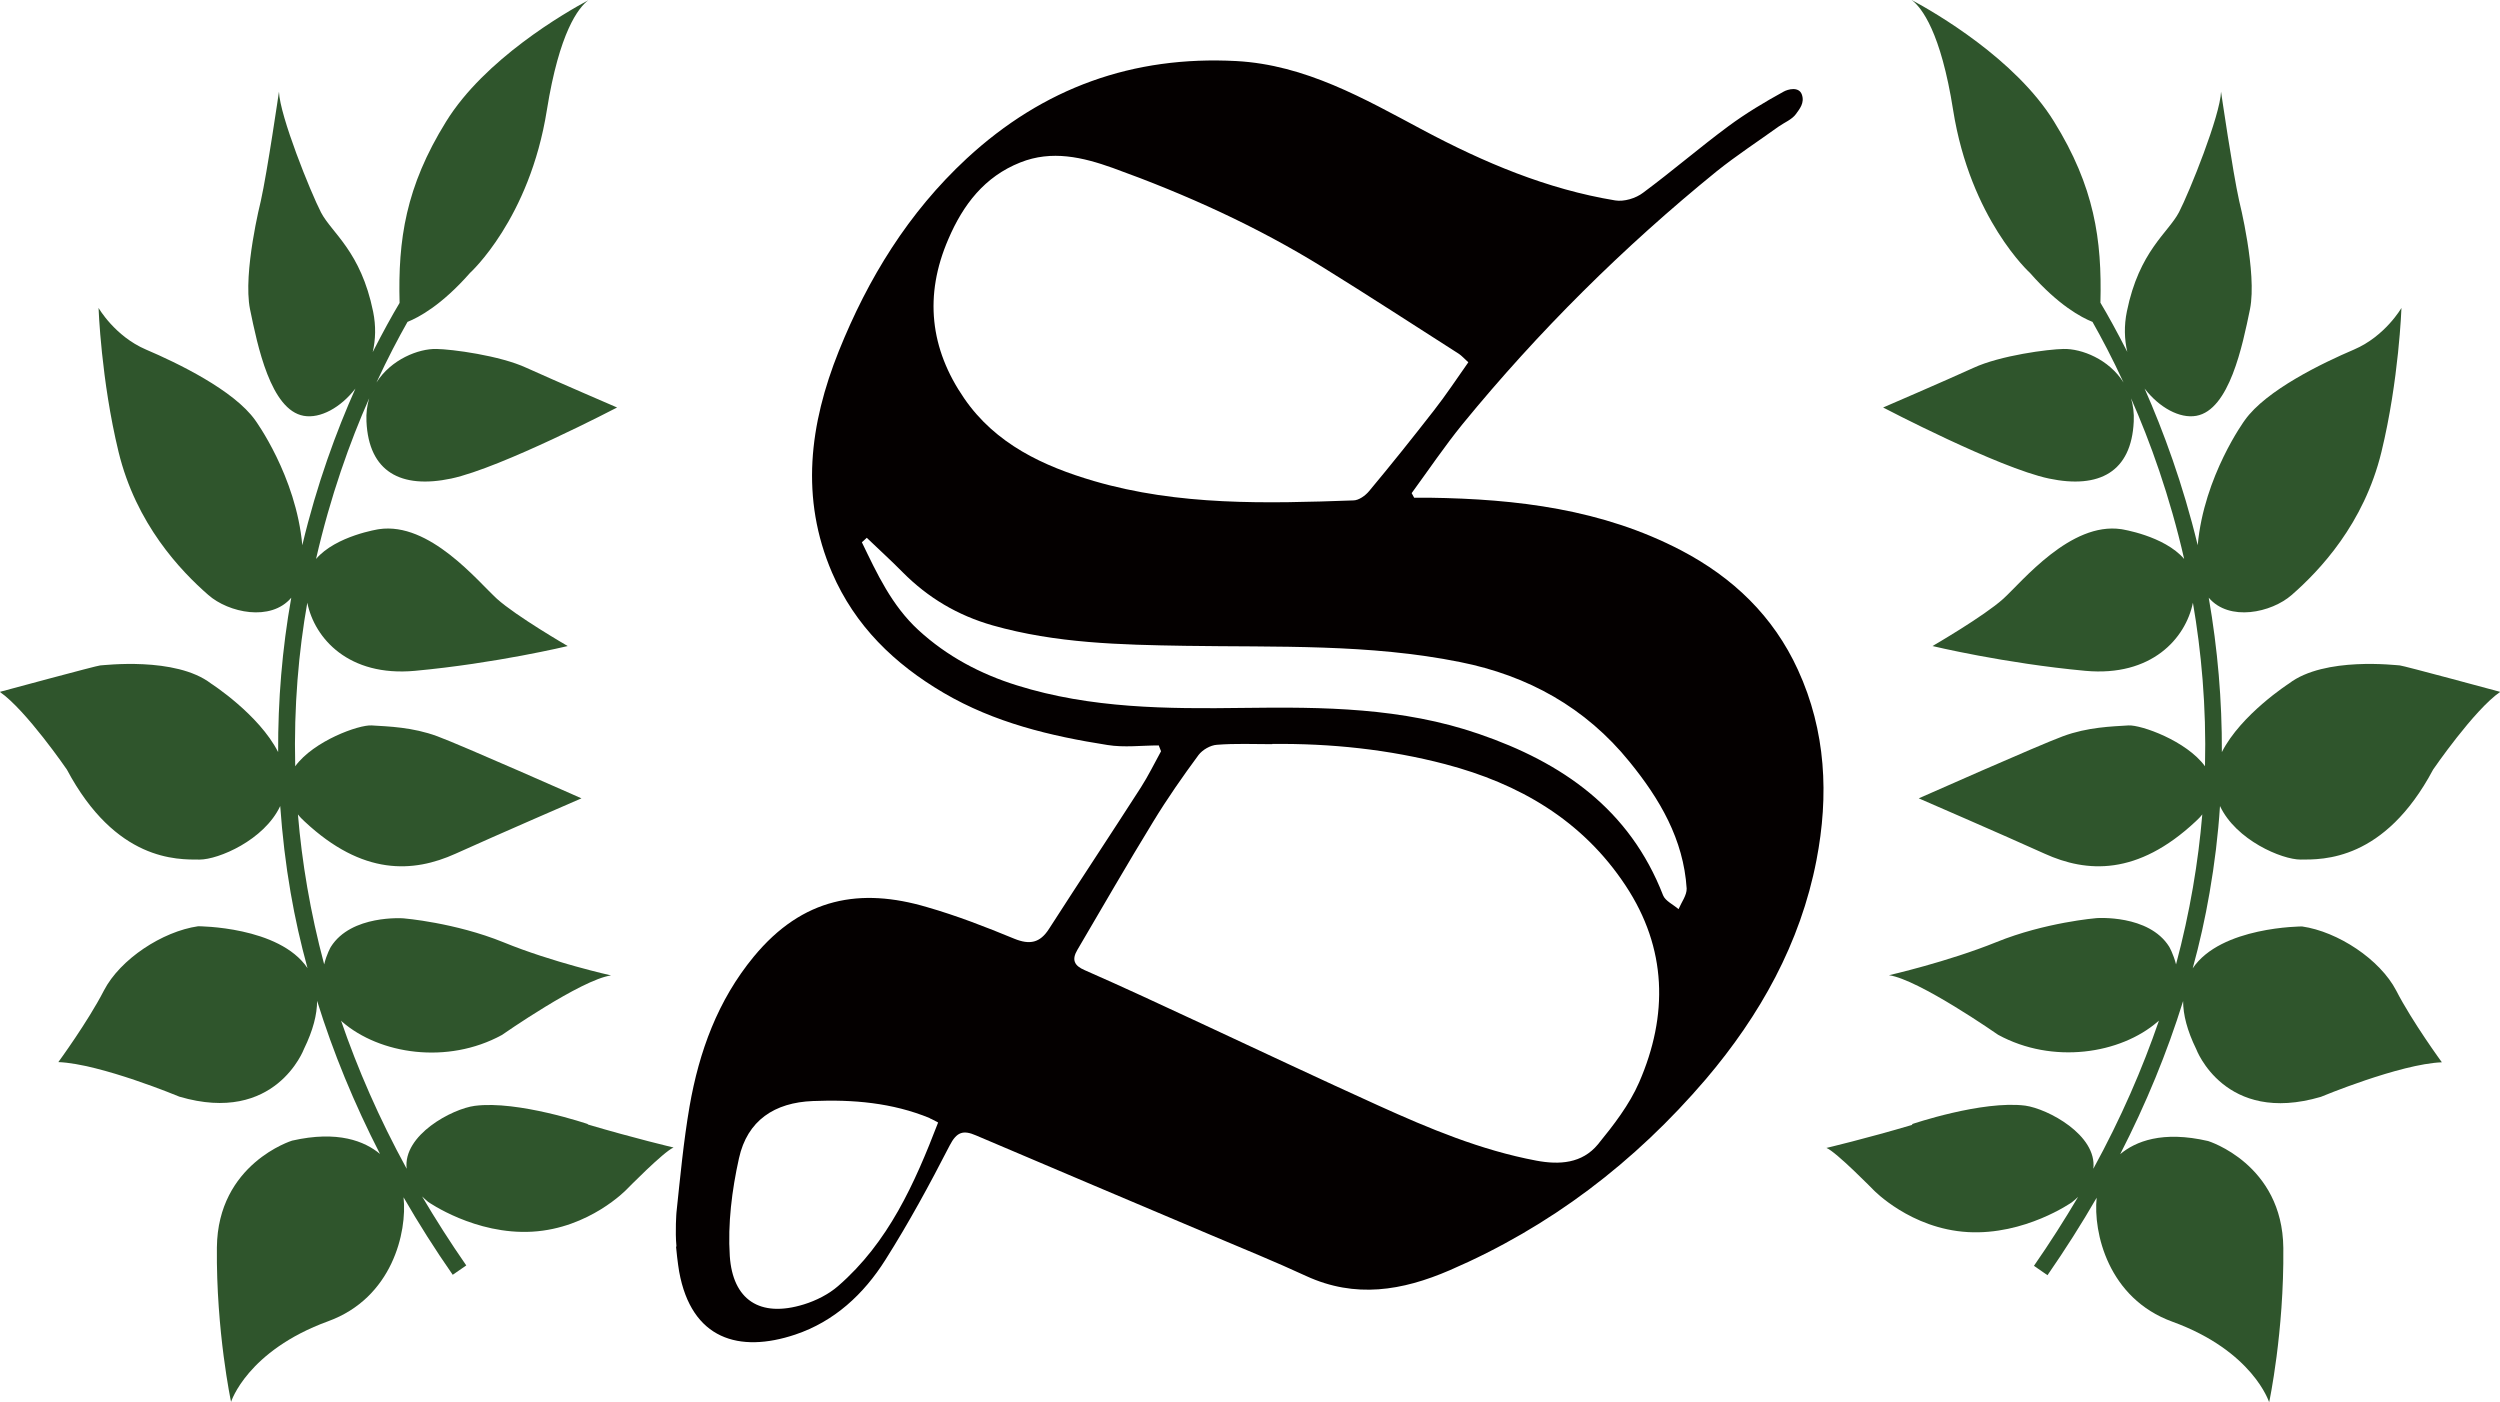 <svg xmlns="http://www.w3.org/2000/svg" id="_&#x30A4;&#x30E4;&#x30FC;_2" viewBox="0 0 120 67.29"><defs><style>.cls-1{fill:#2f552c;}.cls-2{fill:#040000;fill-rule:evenodd;}</style></defs><g id="_&#x30A4;&#x30E4;&#x30FC;_1-2"><path class="cls-2" d="M32.47,59.83c-.07-.74,0-1.63,0-1.63,.18-1.7,.34-3.41,.63-5.1,.46-2.63,1.35-5.08,3.08-7.18,2.35-2.85,5.13-3.32,8.31-2.38,1.43,.41,2.82,.95,4.2,1.52,.74,.3,1.23,.2,1.66-.47,1.46-2.27,2.95-4.52,4.41-6.79,.36-.56,.65-1.16,.97-1.74-.04-.09-.07-.19-.11-.28-.82,0-1.66,.11-2.46-.02-2.74-.43-5.42-1.07-7.86-2.5-2.37-1.39-4.26-3.22-5.36-5.77-1.54-3.58-1.08-7.13,.32-10.63,1.41-3.51,3.34-6.65,6.14-9.25,3.69-3.41,7.99-4.94,12.94-4.68,3.32,.18,6.13,1.8,8.96,3.31,2.93,1.56,5.95,2.84,9.23,3.38,.42,.07,.99-.1,1.34-.37,1.39-1.03,2.7-2.16,4.09-3.19,.84-.62,1.74-1.16,2.65-1.66,.21-.12,.74-.26,.88,.14s-.11,.69-.29,.94c-.19,.26-.55,.4-.82,.59-1,.72-2.03,1.39-2.99,2.16-4.47,3.63-8.54,7.67-12.19,12.13-.86,1.06-1.63,2.2-2.44,3.31,.04,.07,.08,.15,.12,.22,.25,0,.5,0,.74,0,4.19,.06,8.29,.55,12.08,2.53,2.48,1.3,4.42,3.15,5.6,5.73,1.35,2.94,1.49,6.04,.89,9.14-.77,3.99-2.71,7.45-5.31,10.51-3.41,3.99-7.47,7.09-12.29,9.17-2.29,.99-4.54,1.36-6.89,.28-1.49-.69-3.02-1.31-4.53-1.95-3.77-1.6-7.55-3.19-11.32-4.8-.62-.27-.93-.17-1.27,.49-.96,1.87-1.96,3.71-3.08,5.48-1.04,1.65-2.45,2.96-4.33,3.59-2.69,.9-4.98,.23-5.57-3.02,0,0-.08-.45-.15-1.2Zm28.6-24.11c-.89,0-1.78-.04-2.66,.03-.31,.02-.69,.24-.88,.49-.76,1.03-1.5,2.09-2.17,3.19-1.25,2.04-2.44,4.11-3.65,6.17-.27,.46-.16,.75,.36,.97,1.87,.82,3.71,1.68,5.56,2.54,2.84,1.32,5.67,2.66,8.52,3.95,2.45,1.11,4.93,2.15,7.59,2.65,1.11,.21,2.2,.14,2.96-.78,.75-.92,1.51-1.9,1.98-2.98,1.4-3.22,1.34-6.43-.65-9.44-2.08-3.15-5.12-4.9-8.66-5.83-2.71-.71-5.49-1-8.3-.97Zm9.42-18.32c-.2-.18-.32-.32-.47-.42-2.16-1.38-4.31-2.78-6.49-4.13-3.19-1.98-6.6-3.52-10.12-4.79-1.43-.51-2.92-.87-4.44-.26-1.71,.68-2.74,2.02-3.45,3.68-1.17,2.7-.88,5.26,.76,7.64,1.51,2.2,3.81,3.26,6.23,3.97,4.07,1.19,8.27,1.08,12.45,.93,.26,0,.58-.23,.76-.45,1.06-1.27,2.09-2.56,3.11-3.87,.58-.74,1.1-1.53,1.65-2.31Zm-28.88,8.41c-.08,.07-.16,.14-.24,.22,.73,1.51,1.43,3.03,2.71,4.21,1.38,1.27,3,2.12,4.74,2.66,3.54,1.11,7.21,1.13,10.87,1.08,3.82-.05,7.62-.02,11.3,1.25,3.99,1.37,7.23,3.6,8.84,7.75,.11,.27,.49,.44,.74,.66,.14-.33,.4-.67,.39-.99-.15-2.37-1.3-4.31-2.74-6.08-2.11-2.61-4.88-4.14-8.13-4.79-4.36-.88-8.79-.71-13.2-.78-3.11-.05-6.21-.12-9.24-.98-1.68-.48-3.1-1.32-4.33-2.56-.56-.57-1.15-1.1-1.72-1.65Zm3.02,27.86c-1.8-.74-3.69-.9-5.61-.82-1.84,.07-3.15,.93-3.55,2.75-.34,1.53-.54,3.14-.44,4.69,.14,2.09,1.43,2.98,3.56,2.32,.58-.18,1.18-.48,1.64-.88,2.41-2.09,3.67-4.91,4.8-7.85-.18-.09-.29-.16-.4-.2Z"></path><path class="cls-1" d="M28.23,53.96s-3.37-1.15-5.44-.88c-1.08,.14-3.46,1.4-3.27,3.02-1.33-2.43-2.36-4.81-3.15-7.11,.02,.02,.04,.04,.06,.06,1.79,1.55,5.04,2.06,7.66,.63,0,0,3.81-2.66,5.24-2.86,0,0-2.82-.63-5.16-1.59-2.34-.95-4.8-1.15-4.8-1.15,0,0-2.51-.19-3.49,1.37,0,0-.2,.34-.32,.84-.67-2.51-1.07-4.92-1.26-7.2,.09,.12,.2,.23,.32,.34,2.8,2.62,5.22,2.46,7.24,1.55,2.01-.91,6.05-2.66,6.05-2.66,0,0-5.73-2.54-6.92-2.98-1.19-.44-2.35-.47-3.15-.52-.61-.04-2.78,.74-3.67,1.96-.07-2.89,.17-5.53,.58-7.85,.35,1.72,1.99,3.56,5.16,3.27,3.9-.36,7.34-1.19,7.34-1.19,0,0-2.47-1.43-3.4-2.27-.92-.84-3.23-3.7-5.66-3.34,0,0-2.06,.31-3.02,1.43,.69-3.02,1.63-5.63,2.55-7.71-.1,.34-.15,.71-.13,1.11,.11,2.42,1.65,3.25,4.07,2.74,2.42-.52,7.96-3.41,7.96-3.41,0,0-3.04-1.31-4.34-1.9-1.29-.6-3.61-.9-4.33-.91-.86-.02-2.18,.5-2.88,1.61,.54-1.17,1.06-2.15,1.49-2.91,.53-.21,1.64-.8,3-2.35,0,0,2.86-2.58,3.69-7.82,.6-3.74,1.51-4.91,1.99-5.27-1.12,.6-4.98,2.83-6.83,5.83-1.94,3.13-2.31,5.67-2.23,8.7-.36,.6-.8,1.4-1.29,2.36,.14-.6,.16-1.25,.02-1.94-.59-2.9-1.98-3.77-2.5-4.76-.51-.99-1.98-4.64-2.02-5.8,0,0-.56,3.85-.87,5.24,0,0-.87,3.45-.52,5.2,.36,1.75,.99,4.84,2.58,5.12,.79,.14,1.77-.39,2.48-1.31-.91,2.04-1.85,4.58-2.55,7.52-.3-3.33-2.26-6-2.26-6-1.02-1.44-3.74-2.75-5.24-3.39-1.5-.64-2.28-2-2.28-2,0,0,.12,3.45,.96,6.91,.84,3.46,2.97,5.7,4.31,6.87,.97,.85,3,1.29,3.98,.13-.44,2.47-.64,4.94-.63,7.41-.92-1.81-3.22-3.29-3.22-3.29-1.71-1.31-5.19-.87-5.32-.87s-4.82,1.27-4.82,1.27c1.26,.87,3.22,3.73,3.22,3.73,2.35,4.41,5.3,4.32,6.37,4.32,.9,0,3.1-.93,3.87-2.57,.1,1.4,.26,2.78,.5,4.16,.21,1.22,.48,2.42,.81,3.62-1.35-2.01-5.25-2.01-5.25-2.01-1.72,.25-3.74,1.58-4.52,3.08-.77,1.5-2.19,3.44-2.19,3.44,2.02,.08,5.81,1.66,5.81,1.66,4.62,1.36,5.98-2.29,5.98-2.29,.44-.9,.63-1.66,.63-2.31,.77,2.48,1.78,4.93,3.02,7.35-.73-.61-2.02-1.14-4.22-.64,0,0-3.57,1.1-3.61,5.13-.04,4.03,.68,7.41,.68,7.41,0,0,.77-2.45,4.66-3.87,3.08-1.12,3.8-4.28,3.62-5.95,.72,1.25,1.51,2.5,2.36,3.72l.65-.45c-.77-1.11-1.47-2.21-2.12-3.31,.09,.09,.19,.17,.29,.26,0,0,2.26,1.59,5,1.43,2.74-.16,4.52-2.02,4.52-2.02,0,0,1.78-1.82,2.26-2.02,0,0-1.87-.44-4.13-1.11Z"></path><path class="cls-1" d="M91.77,53.96s3.37-1.15,5.44-.89c1.08,.15,3.46,1.41,3.27,3.03,1.33-2.43,2.36-4.81,3.15-7.11-.02,.02-.04,.04-.06,.05-1.79,1.55-5.04,2.06-7.66,.63,0,0-3.81-2.66-5.24-2.86,0,0,2.81-.64,5.16-1.59,2.34-.95,4.8-1.15,4.8-1.15,0,0,2.51-.19,3.49,1.37,0,0,.2,.34,.33,.85,.67-2.51,1.07-4.92,1.26-7.2-.09,.12-.2,.23-.32,.34-2.8,2.62-5.23,2.46-7.24,1.55-2.01-.91-6.05-2.66-6.05-2.66,0,0,5.73-2.54,6.92-2.98,1.19-.44,2.35-.47,3.15-.52,.61-.03,2.78,.74,3.67,1.96,.07-2.89-.18-5.53-.58-7.85-.35,1.72-1.99,3.56-5.16,3.27-3.9-.36-7.34-1.19-7.34-1.19,0,0,2.47-1.43,3.4-2.27,.92-.84,3.23-3.7,5.66-3.34,0,0,2.06,.31,3.02,1.43-.69-3.02-1.63-5.63-2.55-7.71,.1,.34,.15,.71,.13,1.11-.11,2.42-1.65,3.25-4.07,2.74-2.42-.51-7.96-3.41-7.96-3.41,0,0,3.04-1.31,4.33-1.9,1.29-.6,3.61-.9,4.33-.91,.86-.02,2.18,.49,2.88,1.61-.54-1.17-1.06-2.15-1.49-2.91-.53-.21-1.64-.8-3-2.35,0,0-2.86-2.58-3.69-7.82C93.16,1.54,92.24,.36,91.76,0c1.12,.6,4.98,2.83,6.83,5.83,1.94,3.13,2.31,5.67,2.23,8.7,.36,.6,.8,1.4,1.29,2.36-.14-.6-.16-1.26-.02-1.94,.59-2.9,1.98-3.77,2.5-4.76,.51-.99,1.98-4.64,2.02-5.79,0,0,.56,3.85,.87,5.24,0,0,.87,3.45,.52,5.2-.36,1.75-.99,4.84-2.58,5.12-.79,.14-1.77-.39-2.48-1.31,.9,2.04,1.84,4.58,2.55,7.52,.3-3.33,2.26-6,2.26-6,1.02-1.44,3.74-2.75,5.24-3.39,1.5-.64,2.28-2,2.28-2,0,0-.12,3.45-.96,6.91-.84,3.46-2.97,5.7-4.31,6.87-.97,.85-3,1.29-3.98,.13,.43,2.47,.64,4.94,.63,7.41,.92-1.81,3.22-3.29,3.22-3.29,1.71-1.31,5.19-.87,5.32-.87s4.82,1.27,4.82,1.27c-1.26,.87-3.22,3.73-3.22,3.73-2.34,4.4-5.3,4.32-6.36,4.32-.9,0-3.1-.93-3.87-2.57-.09,1.39-.26,2.78-.5,4.16-.21,1.22-.48,2.43-.81,3.63,1.35-2.01,5.25-2.01,5.25-2.01,1.72,.25,3.74,1.58,4.52,3.08,.77,1.5,2.19,3.44,2.19,3.44-2.02,.08-5.81,1.66-5.81,1.66-4.62,1.36-5.98-2.29-5.98-2.29-.44-.9-.63-1.66-.63-2.31-.77,2.48-1.78,4.93-3.02,7.35,.73-.61,2.02-1.14,4.22-.63,0,0,3.57,1.1,3.61,5.13,.04,4.04-.68,7.41-.68,7.41,0,0-.77-2.46-4.65-3.87-3.08-1.12-3.8-4.28-3.63-5.95-.72,1.25-1.51,2.49-2.36,3.72l-.65-.45c.77-1.11,1.47-2.21,2.12-3.31-.09,.09-.19,.17-.3,.26,0,0-2.26,1.59-5,1.43-2.74-.16-4.52-2.02-4.52-2.02,0,0-1.79-1.83-2.26-2.02,0,0,1.87-.44,4.13-1.11Z"></path></g></svg>